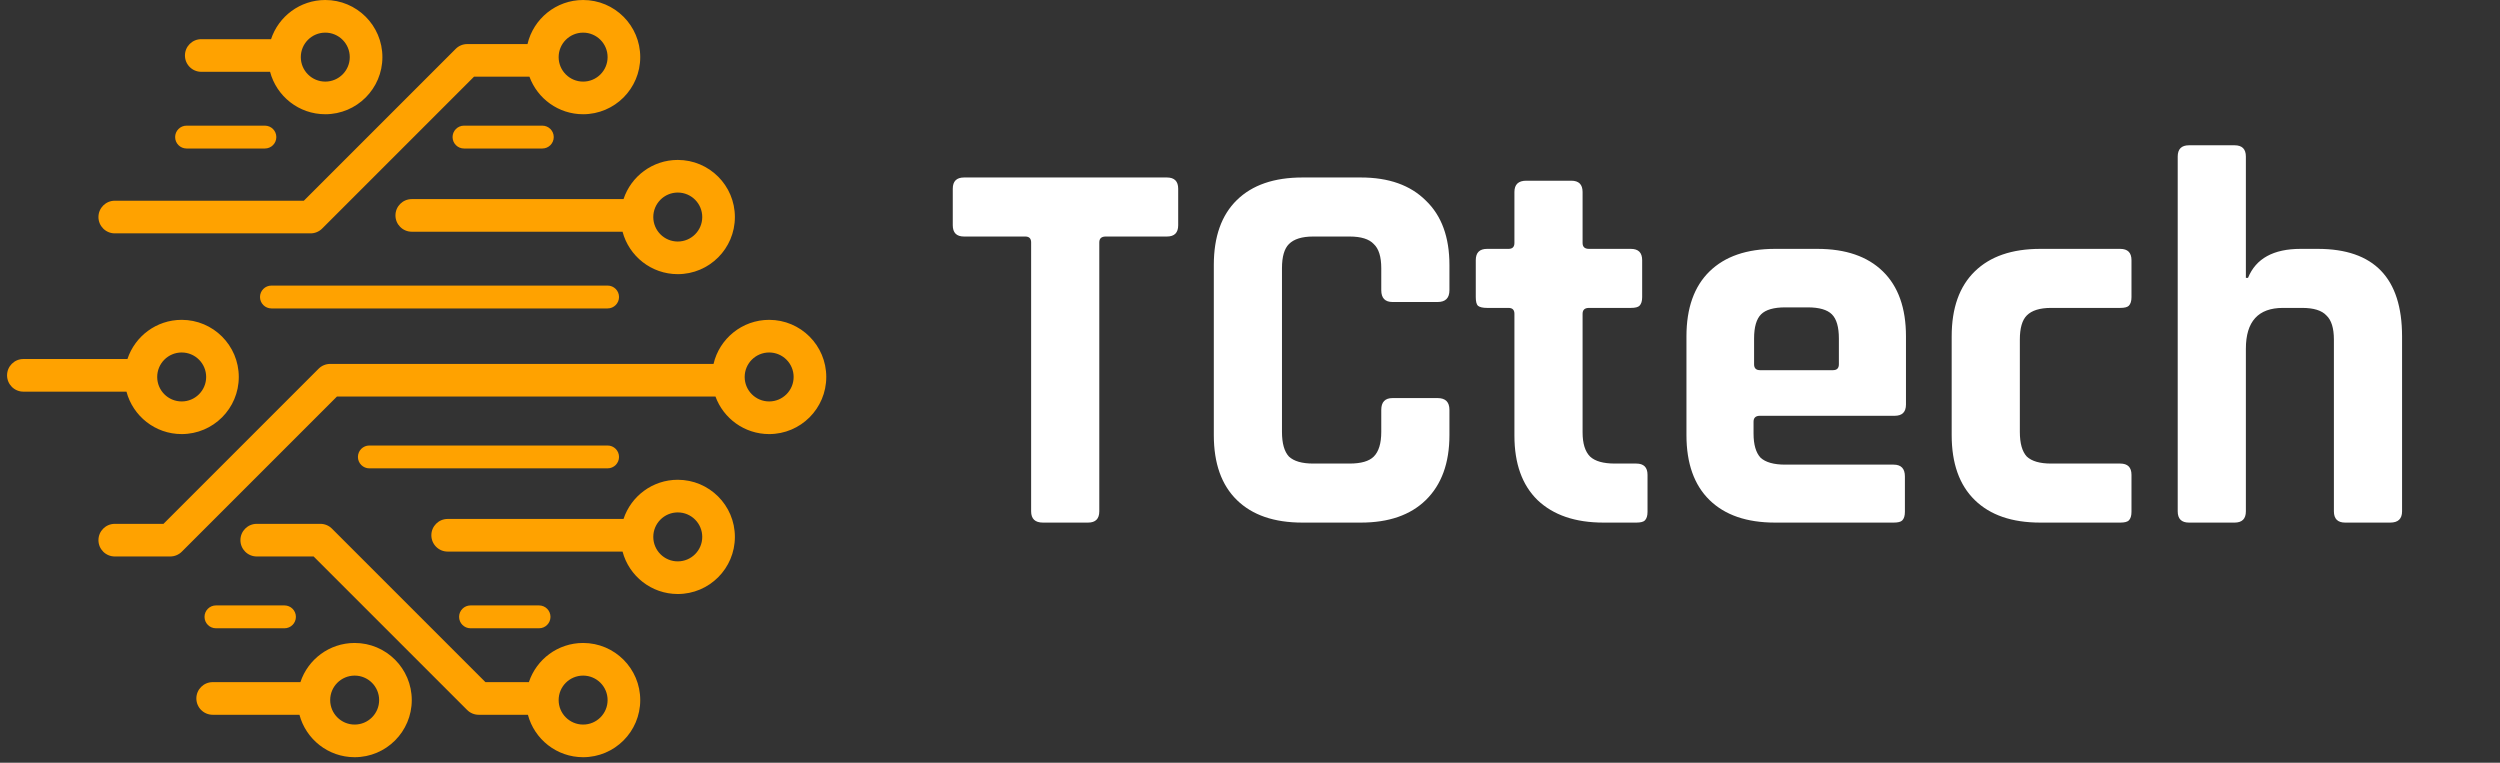 <svg width="177" height="54" viewBox="0 0 177 54" fill="none" xmlns="http://www.w3.org/2000/svg">
<rect x="0" y="0" width="177" height="54" fill="#333333" stroke="none"/>
<g clip-path="url(#clip0_2_10)">
<path fill-rule="evenodd" clip-rule="evenodd" d="M43.018 4.044C43.018 5.001 42.242 5.777 41.285 5.777C40.328 5.777 39.552 5.001 39.552 4.044C39.552 3.087 40.328 2.311 41.285 2.311C42.242 2.311 43.018 3.087 43.018 4.044ZM45.329 4.044C45.329 6.277 43.518 8.088 41.285 8.088C39.539 8.088 38.051 6.981 37.485 5.43H33.56L22.807 16.183C22.59 16.4 22.297 16.522 21.99 16.522H8.126C7.487 16.522 6.97 16.005 6.97 15.367C6.97 14.728 7.487 14.211 8.126 14.211H21.512L32.265 3.458C32.481 3.241 32.775 3.12 33.082 3.12H37.347C37.765 1.332 39.37 0 41.285 0C43.518 0 45.329 1.81 45.329 4.044ZM23.377 25.765C23.07 25.765 22.776 25.887 22.559 26.103L11.575 37.088H8.126C7.487 37.088 6.97 37.605 6.97 38.243C6.97 38.881 7.487 39.398 8.126 39.398H12.054C12.36 39.398 12.654 39.277 12.871 39.06L23.855 28.076H50.656C51.222 29.626 52.71 30.733 54.456 30.733C56.69 30.733 58.5 28.923 58.5 26.689C58.5 24.456 56.69 22.645 54.456 22.645C52.541 22.645 50.937 23.977 50.518 25.765H23.377ZM18.177 37.088C17.539 37.088 17.022 37.605 17.022 38.243C17.022 38.881 17.539 39.398 18.177 39.398H22.205L33.074 50.267C33.29 50.484 33.584 50.606 33.89 50.606H37.376C37.835 52.335 39.411 53.61 41.285 53.61C43.518 53.61 45.329 51.799 45.329 49.566C45.329 47.332 43.518 45.522 41.285 45.522C39.495 45.522 37.978 46.684 37.445 48.295H34.369L23.5 37.426C23.284 37.209 22.99 37.088 22.683 37.088H18.177ZM41.285 51.299C42.242 51.299 43.018 50.523 43.018 49.566C43.018 48.609 42.242 47.833 41.285 47.833C40.328 47.833 39.552 48.609 39.552 49.566C39.552 50.523 40.328 51.299 41.285 51.299ZM56.189 26.689C56.189 27.646 55.413 28.422 54.456 28.422C53.499 28.422 52.723 27.646 52.723 26.689C52.723 25.732 53.499 24.956 54.456 24.956C55.413 24.956 56.189 25.732 56.189 26.689ZM12.4 9.705C12.4 9.259 12.762 8.896 13.209 8.896H18.755C19.202 8.896 19.564 9.259 19.564 9.705C19.564 10.152 19.202 10.514 18.755 10.514H13.209C12.762 10.514 12.4 10.152 12.4 9.705ZM32.851 8.896C32.404 8.896 32.042 9.259 32.042 9.705C32.042 10.152 32.404 10.514 32.851 10.514H38.396C38.843 10.514 39.205 10.152 39.205 9.705C39.205 9.259 38.843 8.896 38.396 8.896H32.851ZM14.48 43.673C14.48 43.227 14.842 42.864 15.289 42.864H20.141C20.588 42.864 20.95 43.227 20.95 43.673C20.95 44.12 20.588 44.482 20.141 44.482H15.289C14.842 44.482 14.48 44.12 14.48 43.673ZM32.504 43.673C32.504 43.227 32.866 42.864 33.313 42.864H38.165C38.612 42.864 38.974 43.227 38.974 43.673C38.974 44.12 38.612 44.482 38.165 44.482H33.313C32.866 44.482 32.504 44.12 32.504 43.673ZM26.149 31.542C25.703 31.542 25.341 31.904 25.341 32.351C25.341 32.797 25.703 33.159 26.149 33.159H43.018C43.465 33.159 43.827 32.797 43.827 32.351C43.827 31.904 43.465 31.542 43.018 31.542H26.149ZM18.408 21.028C18.408 20.581 18.77 20.219 19.217 20.219H43.018C43.465 20.219 43.827 20.581 43.827 21.028C43.827 21.475 43.465 21.837 43.018 21.837H19.217C18.77 21.837 18.408 21.475 18.408 21.028ZM47.986 17.1C48.943 17.1 49.719 16.324 49.719 15.367C49.719 14.409 48.943 13.633 47.986 13.633C47.029 13.633 46.253 14.409 46.253 15.367C46.253 16.324 47.029 17.1 47.986 17.1ZM47.986 19.41C50.219 19.41 52.03 17.6 52.03 15.367C52.03 13.133 50.219 11.323 47.986 11.323C46.197 11.323 44.679 12.485 44.146 14.096H29.153C28.515 14.096 27.998 14.613 27.998 15.251C27.998 15.889 28.515 16.406 29.153 16.406H44.077C44.536 18.136 46.112 19.41 47.986 19.41ZM47.986 39.745C48.943 39.745 49.719 38.969 49.719 38.012C49.719 37.055 48.943 36.279 47.986 36.279C47.029 36.279 46.253 37.055 46.253 38.012C46.253 38.969 47.029 39.745 47.986 39.745ZM47.986 42.056C50.219 42.056 52.03 40.245 52.03 38.012C52.03 35.779 50.219 33.968 47.986 33.968C46.197 33.968 44.679 35.13 44.146 36.741H31.695C31.057 36.741 30.54 37.258 30.54 37.896C30.54 38.535 31.057 39.052 31.695 39.052H44.077C44.536 40.781 46.112 42.056 47.986 42.056ZM12.863 28.422C13.82 28.422 14.596 27.646 14.596 26.689C14.596 25.732 13.82 24.956 12.863 24.956C11.905 24.956 11.13 25.732 11.13 26.689C11.13 27.646 11.905 28.422 12.863 28.422ZM12.863 30.733C15.096 30.733 16.906 28.923 16.906 26.689C16.906 24.456 15.096 22.645 12.863 22.645C11.073 22.645 9.555 23.808 9.023 25.418H1.655C1.017 25.418 0.5 25.936 0.5 26.574C0.5 27.212 1.017 27.729 1.655 27.729H8.954C9.413 29.459 10.989 30.733 12.863 30.733ZM24.763 4.044C24.763 5.001 23.987 5.777 23.03 5.777C22.073 5.777 21.297 5.001 21.297 4.044C21.297 3.087 22.073 2.311 23.03 2.311C23.987 2.311 24.763 3.087 24.763 4.044ZM27.074 4.044C27.074 6.277 25.263 8.088 23.03 8.088C21.156 8.088 19.58 6.813 19.121 5.084H14.249C13.611 5.084 13.094 4.566 13.094 3.928C13.094 3.29 13.611 2.773 14.249 2.773H19.19C19.723 1.162 21.241 0 23.03 0C25.263 0 27.074 1.81 27.074 4.044ZM25.11 51.299C26.067 51.299 26.843 50.523 26.843 49.566C26.843 48.609 26.067 47.833 25.11 47.833C24.152 47.833 23.377 48.609 23.377 49.566C23.377 50.523 24.152 51.299 25.11 51.299ZM25.11 53.61C27.343 53.61 29.153 51.799 29.153 49.566C29.153 47.332 27.343 45.522 25.11 45.522C23.32 45.522 21.802 46.684 21.27 48.295H15.058C14.42 48.295 13.902 48.812 13.902 49.45C13.902 50.088 14.42 50.606 15.058 50.606H21.201C21.66 52.335 23.236 53.61 25.11 53.61Z" fill="#FFA200"/>
<path d="M77.032 37H73.84C73.283 37 73.004 36.734 73.004 36.202V17.164C73.004 16.885 72.865 16.746 72.586 16.746H68.254C67.722 16.746 67.456 16.48 67.456 15.948V13.364C67.456 12.832 67.722 12.566 68.254 12.566H82.618C83.15 12.566 83.416 12.832 83.416 13.364V15.948C83.416 16.48 83.15 16.746 82.618 16.746H78.286C77.982 16.746 77.83 16.885 77.83 17.164V36.202C77.83 36.734 77.564 37 77.032 37ZM96.35 37H92.208C90.206 37 88.661 36.468 87.572 35.404C86.482 34.34 85.938 32.807 85.938 30.806V18.76C85.938 16.759 86.482 15.226 87.572 14.162C88.661 13.098 90.206 12.566 92.208 12.566H96.35C98.326 12.566 99.858 13.111 100.948 14.2C102.062 15.264 102.62 16.784 102.62 18.76V20.546C102.62 21.103 102.341 21.382 101.784 21.382H98.592C98.06 21.382 97.794 21.103 97.794 20.546V18.988C97.794 18.177 97.616 17.607 97.262 17.278C96.932 16.923 96.362 16.746 95.552 16.746H92.968C92.182 16.746 91.612 16.923 91.258 17.278C90.928 17.607 90.764 18.177 90.764 18.988V30.578C90.764 31.389 90.928 31.971 91.258 32.326C91.612 32.655 92.182 32.82 92.968 32.82H95.552C96.362 32.82 96.932 32.655 97.262 32.326C97.616 31.971 97.794 31.389 97.794 30.578V29.02C97.794 28.463 98.06 28.184 98.592 28.184H101.784C102.341 28.184 102.62 28.463 102.62 29.02V30.806C102.62 32.782 102.062 34.315 100.948 35.404C99.858 36.468 98.326 37 96.35 37ZM106.803 21.8H105.283C104.979 21.8 104.764 21.749 104.637 21.648C104.536 21.547 104.485 21.344 104.485 21.04V18.418C104.485 17.886 104.751 17.62 105.283 17.62H106.803C107.082 17.62 107.221 17.481 107.221 17.202V13.592C107.221 13.06 107.5 12.794 108.057 12.794H111.249C111.781 12.794 112.047 13.06 112.047 13.592V17.202C112.047 17.481 112.199 17.62 112.503 17.62H115.467C115.999 17.62 116.265 17.886 116.265 18.418V21.04C116.265 21.319 116.202 21.521 116.075 21.648C115.974 21.749 115.771 21.8 115.467 21.8H112.503C112.199 21.8 112.047 21.939 112.047 22.218V30.616C112.047 31.401 112.224 31.971 112.579 32.326C112.934 32.655 113.516 32.82 114.327 32.82H115.847C116.379 32.82 116.645 33.086 116.645 33.618V36.24C116.645 36.519 116.582 36.721 116.455 36.848C116.354 36.949 116.151 37 115.847 37H113.529C111.528 37 109.97 36.468 108.855 35.404C107.766 34.34 107.221 32.82 107.221 30.844V22.218C107.221 21.939 107.082 21.8 106.803 21.8ZM134.069 37H125.671C123.67 37 122.125 36.468 121.035 35.404C119.946 34.34 119.401 32.807 119.401 30.806V23.814C119.401 21.813 119.946 20.28 121.035 19.216C122.125 18.152 123.67 17.62 125.671 17.62H128.673C130.675 17.62 132.22 18.152 133.309 19.216C134.399 20.28 134.943 21.813 134.943 23.814V28.64C134.943 29.172 134.677 29.438 134.145 29.438H124.607C124.303 29.438 124.151 29.577 124.151 29.856V30.692C124.151 31.477 124.316 32.047 124.645 32.402C125 32.731 125.583 32.896 126.393 32.896H134.069C134.601 32.896 134.867 33.175 134.867 33.732V36.24C134.867 36.519 134.804 36.721 134.677 36.848C134.576 36.949 134.373 37 134.069 37ZM124.607 26.208H129.775C130.054 26.208 130.193 26.069 130.193 25.79V23.966C130.193 23.155 130.029 22.585 129.699 22.256C129.37 21.927 128.8 21.762 127.989 21.762H126.393C125.583 21.762 125.013 21.927 124.683 22.256C124.354 22.585 124.189 23.155 124.189 23.966V25.79C124.189 26.069 124.329 26.208 124.607 26.208ZM150.909 33.618V36.24C150.909 36.519 150.845 36.721 150.719 36.848C150.617 36.949 150.415 37 150.111 37H144.449C142.447 37 140.902 36.468 139.813 35.404C138.723 34.34 138.179 32.807 138.179 30.806V23.814C138.179 21.813 138.723 20.28 139.813 19.216C140.902 18.152 142.447 17.62 144.449 17.62H150.111C150.643 17.62 150.909 17.886 150.909 18.418V21.04C150.909 21.319 150.845 21.521 150.719 21.648C150.617 21.749 150.415 21.8 150.111 21.8H145.209C144.423 21.8 143.853 21.977 143.499 22.332C143.169 22.661 143.005 23.231 143.005 24.042V30.578C143.005 31.389 143.169 31.971 143.499 32.326C143.853 32.655 144.423 32.82 145.209 32.82H150.111C150.643 32.82 150.909 33.086 150.909 33.618ZM158.21 37H154.98C154.448 37 154.182 36.734 154.182 36.202V11.084C154.182 10.552 154.448 10.286 154.98 10.286H158.21C158.742 10.286 159.008 10.552 159.008 11.084V19.672H159.16C159.717 18.304 160.958 17.62 162.884 17.62H164.1C168.077 17.62 170.066 19.685 170.066 23.814V36.202C170.066 36.734 169.787 37 169.23 37H166.038C165.506 37 165.24 36.734 165.24 36.202V24.042C165.24 23.231 165.062 22.661 164.708 22.332C164.378 21.977 163.808 21.8 162.998 21.8H161.63C159.882 21.8 159.008 22.763 159.008 24.688V36.202C159.008 36.734 158.742 37 158.21 37Z" fill="white"/>
</g>
<defs>
<clipPath id="clip0_2_10">
<rect width="176" height="54" fill="white" transform="translate(0.5)"/>
</clipPath>
</defs>
</svg>
